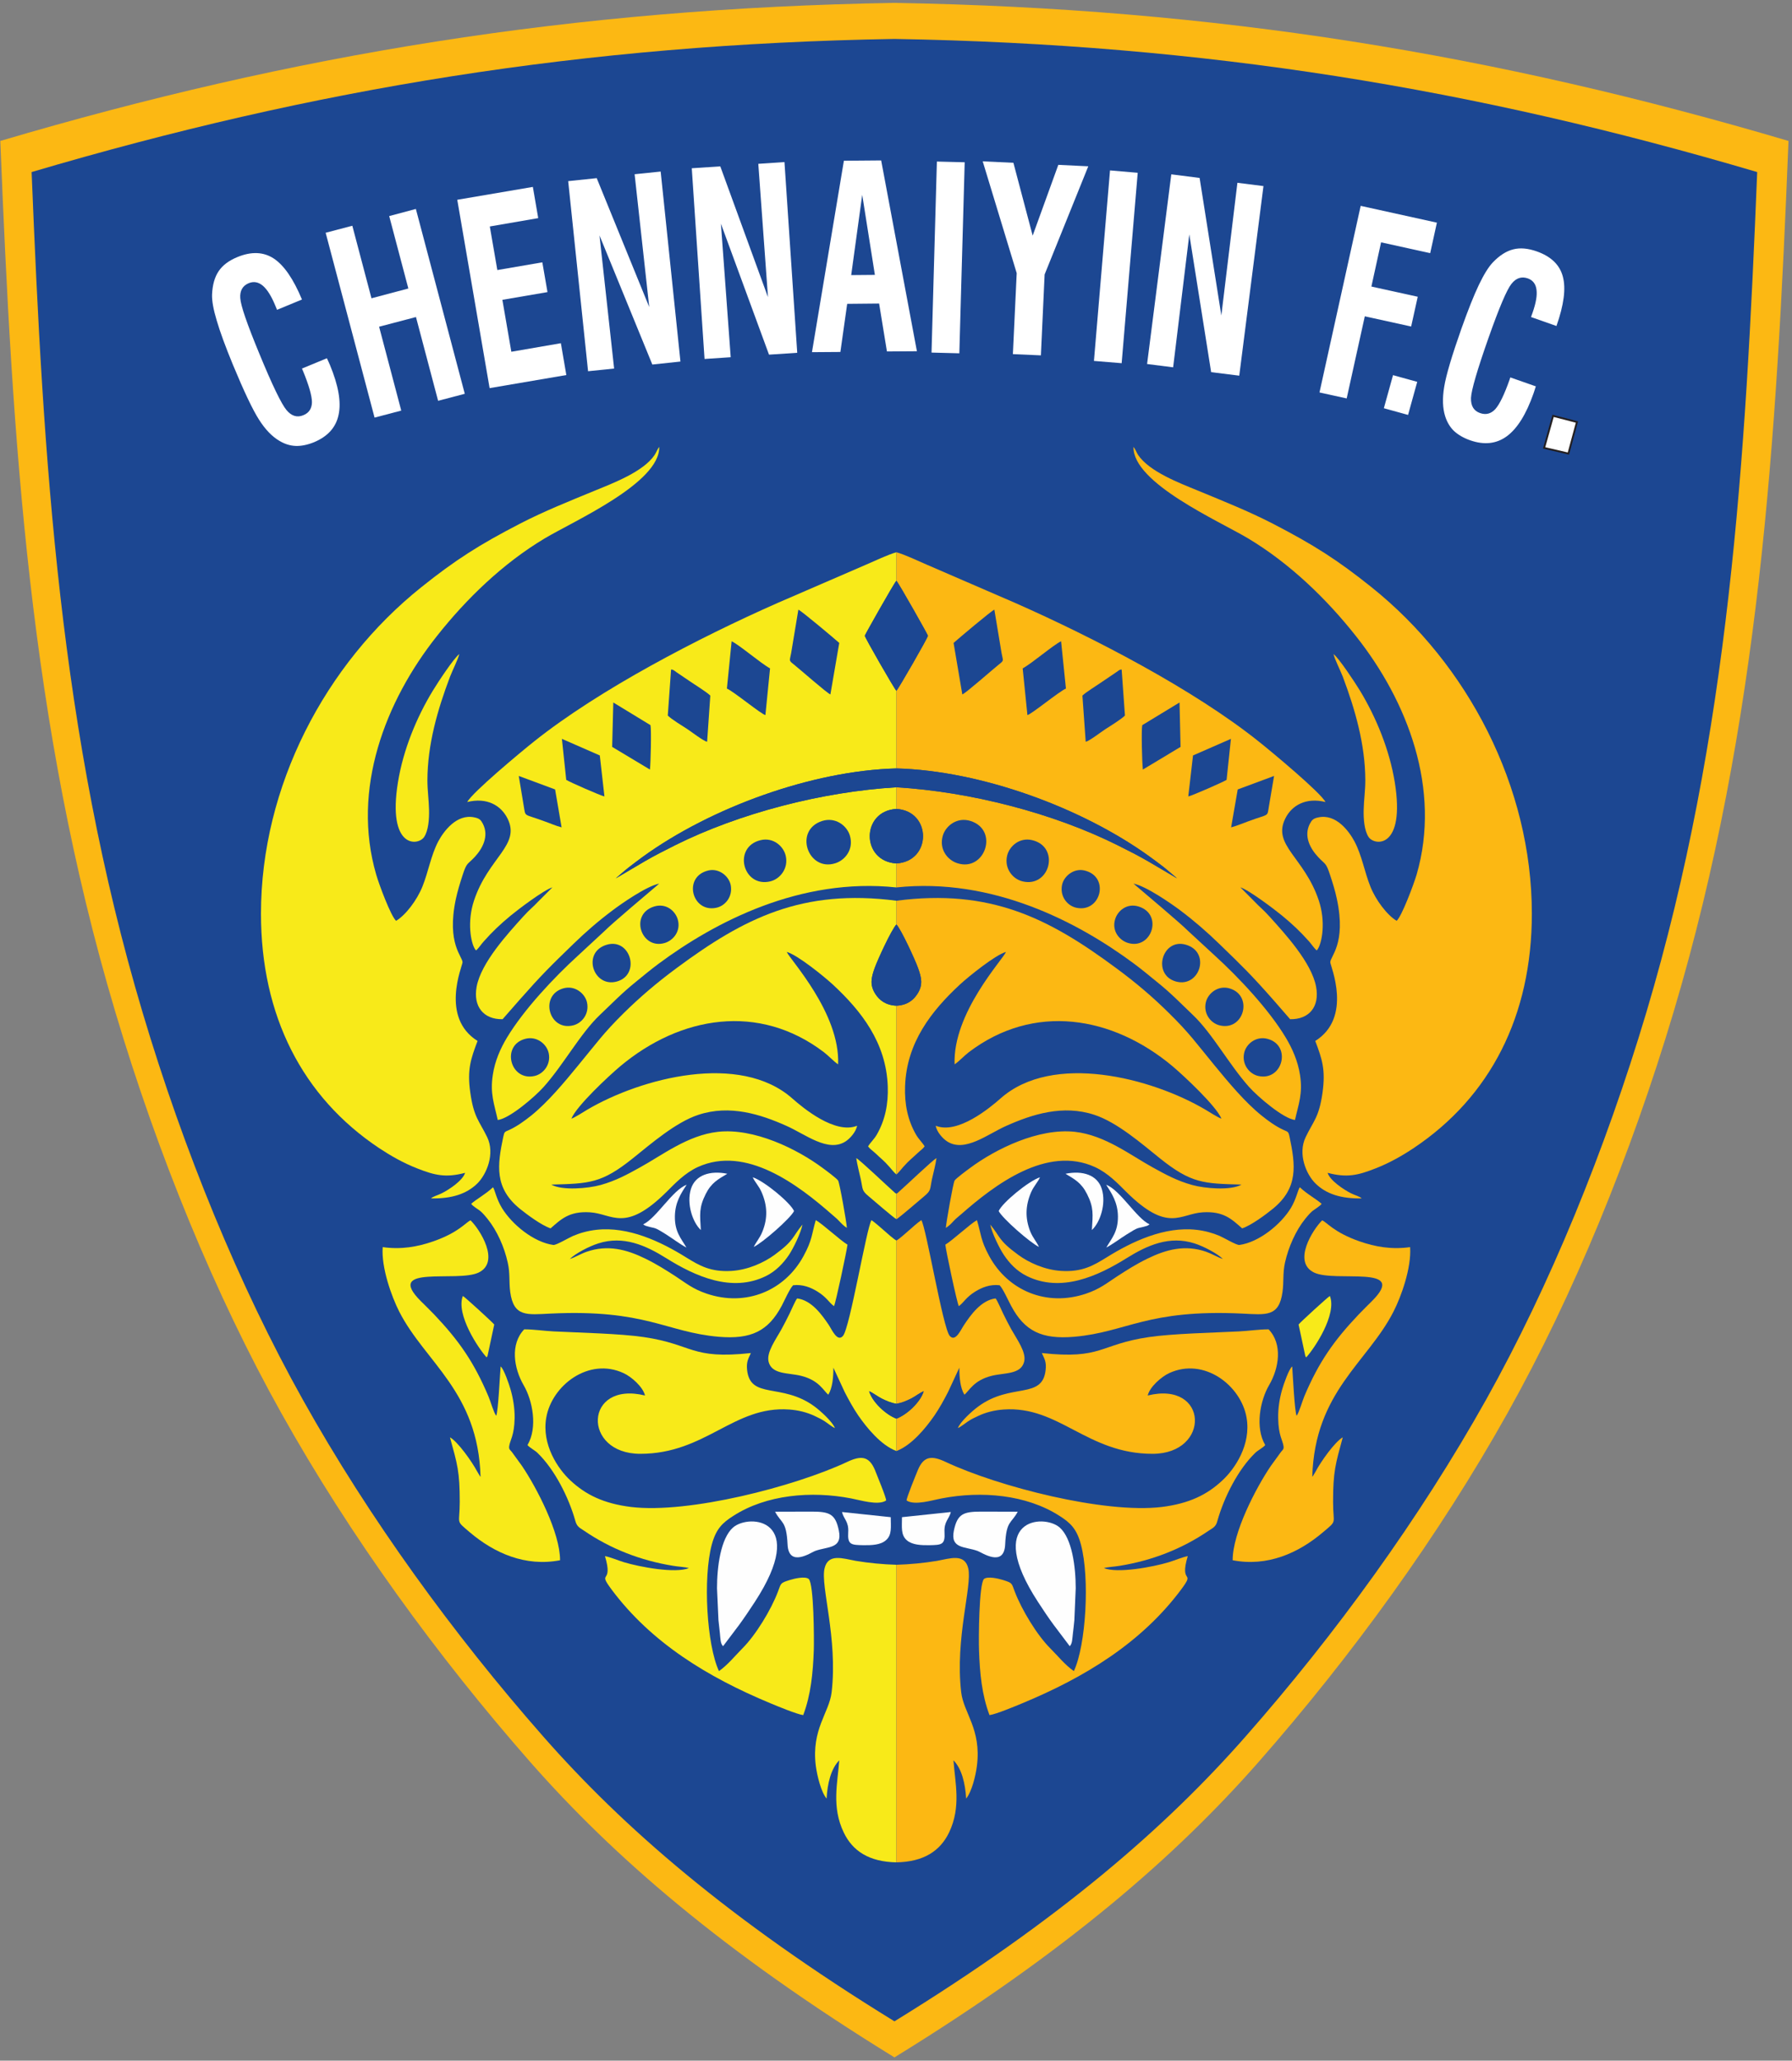 <svg xmlns="http://www.w3.org/2000/svg" viewBox="0 0 174 200" width="174" height="200">
	<rect x="0" y="0" width="174" height="200" fill="#808080" stroke="none"/>
	<style>
		tspan { white-space:pre }
		.shp0 { fill: #fcb813 } 
		.shp1 { fill: #1c4792 } 
		.shp2 { fill: #f8ea19 } 
		.shp3 { fill: #fefefe } 
		.shp4 { fill: #ffffff } 
		.shp5 { fill: none;stroke: #231f20;stroke-width: 0.178 } 
	</style>
	<g >
		<g >
			<path fill-rule="evenodd" class="shp0" d="M86.85 199.68C70.16 189.42 59.49 180.11 51.51 171.04C42.46 160.74 33.99 149.09 27.31 137.14C20.9 125.69 15.33 112.09 11.19 98.19C2.83 70.17 1.2 42.62 0.03 13.68C28.44 5.28 55.58 0.81 86.85 0.28C118.11 0.81 145.25 5.28 173.66 13.68C172.5 42.62 170.86 70.17 162.51 98.19C158.36 112.09 152.79 125.69 146.38 137.14C139.7 149.09 131.23 160.74 122.18 171.04C114.2 180.11 103.54 189.42 86.85 199.68Z" />
			<path fill-rule="evenodd" class="shp1" d="M86.85 196.18C70.74 186.28 60.45 177.3 52.75 168.54C44.02 158.61 35.84 147.36 29.4 135.84C23.22 124.79 17.84 111.67 13.84 98.25C5.78 71.21 4.2 44.64 3.07 16.7C30.49 8.6 56.68 4.29 86.85 3.78C117.02 4.29 143.2 8.6 170.62 16.7C169.49 44.64 167.92 71.21 159.86 98.25C155.85 111.67 150.48 124.79 144.3 135.84C137.85 147.36 129.68 158.61 120.94 168.54C113.24 177.3 102.95 186.28 86.85 196.18Z" />
			<path fill-rule="evenodd" class="shp2" d="M87.04 86.13L87.04 83.8C83.59 83.6 83.59 78.71 87.04 78.51L87.04 76.41C79.83 76.84 71.8 78.92 65.54 82.04C64.51 82.56 63.53 83.05 62.59 83.6L59.79 85.25C60.2 84.9 60.61 84.53 61.07 84.17C61.56 83.79 61.95 83.5 62.44 83.14C69 78.4 78.81 74.8 87.04 74.58L87.04 67.05C86.84 66.86 83.97 61.87 83.97 61.7C83.98 61.61 86.8 56.61 87.04 56.36L87.04 53.6C86.23 53.82 84.92 54.45 84.1 54.8L75.48 58.53C67.87 61.89 58.21 66.9 51.86 71.96C50.54 73.01 45.83 76.93 45.37 77.84C47.27 77.37 48.64 78.16 49.28 79.44C50.57 82.03 47.43 83.2 46.03 87.39C45.33 89.48 45.72 91.52 46.13 92.13C46.2 92.23 46.18 92.19 46.24 92.24C46.51 91.98 46.74 91.62 46.98 91.36C47.82 90.41 48.59 89.69 49.59 88.86C50.27 88.3 52.75 86.41 53.64 86.12L52.23 87.53C51.77 88.03 51.44 88.25 50.79 88.97C49.31 90.61 46.71 93.43 46.28 95.77C45.93 97.69 46.95 98.95 48.8 98.92L50.43 97.06C52.58 94.62 53.4 93.82 55.69 91.6C56.9 90.43 58.07 89.41 59.5 88.34C60.32 87.72 62.78 86 64.01 85.76C62.93 86.68 59.5 89.56 58.71 90.35L56.13 92.74C53.81 94.85 50.87 97.97 49.21 100.73C48.6 101.75 48.05 102.97 47.85 104.33C47.57 106.16 47.99 107.14 48.33 108.7C49.45 108.58 51.93 106.46 52.8 105.48C54.73 103.32 56.36 100.29 58.25 98.5C59.47 97.35 60.33 96.43 61.77 95.27C62.51 94.67 63.15 94.13 63.93 93.55C69.41 89.48 77.71 85.14 87.04 86.13Z" />
			<path fill-rule="evenodd" class="shp2" d="M25.34 88.68C25.34 98.59 29.36 106.46 36.81 111.43C37.93 112.17 39.17 112.88 40.51 113.4C42.23 114.08 43.3 114.32 45.16 113.83C44.94 114.57 43.61 115.46 42.88 115.82C42.48 116.02 42.07 116.11 41.85 116.31C43.82 116.35 45.29 115.9 46.35 114.86C47.24 113.98 48.09 111.99 47.3 110.36C46.54 108.79 46 108.46 45.66 106.01C45.35 103.8 45.71 102.78 46.37 101.03C42.72 98.75 44.89 93.77 44.91 93.41C44.94 92.84 43.34 91.64 44.26 87.26C44.43 86.48 44.67 85.69 44.91 84.96C45.33 83.66 45.38 83.94 46.09 83.18C46.85 82.36 47.5 81.16 46.89 79.96C46.69 79.58 46.56 79.43 46.05 79.33C44.35 78.97 43.09 80.66 42.55 81.67C41.84 83.03 41.6 84.59 41.02 86.04C40.49 87.36 39.39 88.82 38.46 89.37C37.96 88.94 36.8 85.83 36.53 84.89C34.11 76.59 37.41 68.06 42.41 61.75C45.29 58.1 48.85 54.67 52.88 52.26C55.72 50.56 64.1 46.88 64.01 43.37C63.84 43.58 63.73 43.9 63.56 44.16C62.47 45.78 59.56 46.88 57.78 47.61C55.28 48.64 52.82 49.62 50.5 50.82C46.53 52.87 44.21 54.35 40.91 56.99C31.56 64.46 25.34 76.34 25.34 88.68Z" />
			<path fill-rule="evenodd" class="shp2" d="M87.04 113.99L87.04 97.61C85.99 97.56 85.38 97.07 84.99 96.46C84.44 95.59 84.59 94.9 84.93 93.95C85.22 93.14 86.55 90.25 87.04 89.72L87.04 87.42C77.9 86.24 72.26 89.1 65.72 93.94C63.81 95.35 62.12 96.79 60.56 98.33C58.6 100.26 57.92 101.25 56.15 103.39C54.77 105.08 53.18 106.98 51.57 108.28C50.94 108.78 50.2 109.32 49.46 109.66C49.01 109.86 48.98 109.81 48.87 110.32C48.29 113.08 47.97 115.31 50.53 117.36C51.18 117.88 52.57 118.92 53.46 119.22C54.48 118.33 55.27 117.54 57.27 117.66C59.49 117.79 60.65 119.71 64.73 115.67C65.51 114.89 66.49 113.85 67.75 113.27C72.44 111.13 77.49 114.99 80.79 117.88C81.06 118.13 81.2 118.21 81.48 118.51C81.71 118.75 81.94 119 82.23 119.17C82.21 118.67 81.52 114.79 81.38 114.58C81.25 114.37 80.17 113.57 79.88 113.36C77.39 111.51 73.22 109.46 69.7 109.85C66.77 110.18 64.27 112.14 62.13 113.31C60.92 113.98 59.82 114.59 58.32 115.01C57.09 115.35 54.57 115.57 53.53 114.97C57.2 114.87 58.4 114.87 61.46 112.41C63.2 111.02 65.61 108.92 67.81 108.2C70.86 107.19 73.86 108.15 76.36 109.27C78.2 110.08 80.41 111.9 82.12 110.77C82.52 110.51 83.12 109.86 83.22 109.26C81.08 110.12 77.96 107.52 76.93 106.61C71.85 102.12 62.29 104.61 57.04 107.69C56.72 107.88 55.78 108.49 55.48 108.57C55.99 107.33 59.09 104.44 60.22 103.49C66.07 98.59 73.7 97.32 80.01 102.13C80.5 102.51 80.91 102.98 81.38 103.3C81.58 98.32 76.71 93.14 76.39 92.39C77.43 92.67 80.05 94.8 80.86 95.55C83.62 98.11 86.05 101.18 86.2 105.44C86.26 107.14 85.95 108.71 85.13 110.13C84.86 110.59 84.54 110.85 84.29 111.26C84.46 111.51 84.71 111.66 84.98 111.91C85.56 112.47 85.77 112.58 86.36 113.25C86.57 113.49 86.8 113.79 87.04 113.99Z" />
			<path fill-rule="evenodd" class="shp2" d="M51.22 140.25C51.38 140.47 51.97 140.79 52.18 141C53.86 142.62 55.23 145.34 55.87 147.63C56.03 148.2 56.3 148.28 56.72 148.57C59.3 150.33 62.21 151.46 65.36 151.97C65.8 152.05 66.5 152.08 66.89 152.19C65.59 152.73 62.13 152.09 60.58 151.62C60.02 151.45 59.25 151.12 58.74 151.03C59.6 153.89 57.93 152.32 59.39 154.28C63.26 159.46 68.75 162.79 74.78 165.3C75.45 165.58 77.38 166.38 77.99 166.46C78.73 164.51 78.94 162.38 79.02 160.12C79.05 159.08 79.03 153.77 78.53 153.25C78.18 152.96 77.12 153.21 76.68 153.35C75.76 153.64 75.85 153.64 75.54 154.47C74.87 156.25 73.37 158.71 72.07 160C71.37 160.71 70.66 161.59 69.81 162.19C68.62 159.64 68.25 153.15 69.11 149.92C69.53 148.38 70.14 147.8 71.21 147.12C74.41 145.06 78.78 144.68 82.65 145.43C83.51 145.59 85.28 146.15 86.04 145.63C86.09 145.43 85.11 143.07 84.95 142.66C84.37 141.29 83.58 141.26 82.23 141.9C77.14 144.28 66.87 146.93 61.28 146.26C58.6 145.93 56.86 145.06 55.39 143.69C54.19 142.58 52.58 140.22 53.04 137.59C53.58 134.46 57.17 131.7 60.55 133.27C61.31 133.62 62.43 134.6 62.63 135.44C56.71 133.99 56.49 141.1 62.17 141.1C68.52 141.1 71.25 136.42 76.62 136.8C77.52 136.86 78.36 137.08 79.09 137.42C79.45 137.59 79.76 137.74 80.1 137.96C80.39 138.15 80.79 138.49 81.07 138.6C80.82 137.97 79.64 136.91 79.08 136.5C75.9 134.17 72.85 135.86 72.54 132.95C72.46 132.16 72.66 131.88 72.91 131.32C67.04 131.96 67.34 130.48 62.51 129.77C60.2 129.43 56.36 129.35 53.77 129.22C52.88 129.18 51.76 129.01 50.9 129.02C49.52 130.46 49.89 132.79 50.84 134.43C51.72 135.93 52.22 138.55 51.22 140.25Z" />
			<path fill-rule="evenodd" class="shp2" d="M45.75 116.84L45.87 116.97C45.88 116.98 45.9 117 45.91 117.01C46.56 117.53 46.56 117.34 47.34 118.3C48.26 119.44 48.97 121.03 49.3 122.54C49.54 123.58 49.41 124.38 49.54 125.38C49.87 127.84 51.16 127.6 53.46 127.49C62.71 127.05 64.65 129.29 69.77 129.74C72.94 130.01 74.59 129.19 75.9 126.74C76.2 126.17 76.67 125.09 77.01 124.74C77.94 124.63 78.74 124.96 79.37 125.35C80.29 125.92 80.47 126.4 80.98 126.77C81.14 126.48 82.22 121.4 82.29 120.8C81.61 120.4 79.85 118.77 79.21 118.42C78.8 119.83 78.87 120.35 78.03 121.89C76.21 125.26 72.45 126.86 68.6 125.55C67.25 125.09 66.6 124.53 65.61 123.88C64.68 123.28 63.79 122.71 62.67 122.16C60.83 121.26 59.01 120.78 56.96 121.49C56.39 121.69 55.82 122.04 55.33 122.19C55.87 121.66 57.18 120.97 58.09 120.68C60.53 119.9 62.68 120.86 64.67 122.1C67.48 123.86 71.06 125.49 74.39 123.84C75.33 123.37 76.05 122.62 76.61 121.79C77.04 121.13 77.74 119.72 77.92 118.85C76.9 120.08 77.17 120.35 75.21 121.79C74.18 122.54 72.64 123.25 71.03 123.35C69 123.47 67.92 122.84 66.61 122.03C64.16 120.5 61 119.01 57.91 119.36C57.1 119.45 56.33 119.66 55.65 119.95C55.21 120.14 54.01 120.86 53.73 120.83C51.82 120.57 49.7 118.83 48.73 117.23C48.19 116.34 48.05 115.48 47.87 115.23C47.18 115.89 46.24 116.39 45.75 116.84Z" />
			<path fill-rule="evenodd" class="shp2" d="M87.04 180.75L87.04 151.87C85.72 151.83 84.36 151.7 83.1 151.49C81.86 151.27 80.41 150.72 80.06 152.23C79.66 153.93 81.36 159.01 80.75 164.24C80.51 166.25 78.78 167.81 79.21 171.36C79.34 172.36 79.73 173.93 80.26 174.56C80.34 173.1 80.69 171.65 81.49 170.85C81.34 173.01 80.72 175.36 81.93 177.86C82.79 179.65 84.38 180.7 87.04 180.75Z" />
			<path fill-rule="evenodd" class="shp2" d="M37.16 121.04C37.01 123.04 38.03 125.86 38.77 127.31C41.29 132.23 46.43 135.08 46.66 143.33C46.64 143.31 46.62 143.27 46.61 143.28L46.33 142.81C45.82 141.85 44.45 139.92 43.69 139.5C44.41 142.12 44.64 142.8 44.64 145.77C44.64 148.02 44.19 147.5 45.62 148.72C48 150.74 51.02 152.08 54.38 151.43C54.39 148.77 52.12 144.4 50.68 142.27L49.7 140.92C49.53 140.72 49.4 140.66 49.44 140.37C49.52 139.77 49.94 139.34 49.97 137.63C49.98 136.66 49.82 135.7 49.57 134.84C49.44 134.37 48.91 132.83 48.61 132.62C48.54 133.41 48.38 136.98 48.18 137.41C47.92 137.06 47.64 136.02 47.42 135.51C46.02 132.2 44.57 130.12 42.16 127.58C41.71 127.11 41.3 126.72 40.84 126.26C37.28 122.69 44.4 124.5 46.47 123.51C48.61 122.48 46.59 119.31 45.69 118.44C45.23 118.63 44.57 119.6 42.1 120.47C40.52 121.02 38.95 121.29 37.16 121.04Z" />
			<path fill-rule="evenodd" class="shp2" d="M87.04 140.83L87.04 137.69C86.03 137.31 84.71 136.1 84.39 135.03C84.71 135.14 85.2 135.53 85.6 135.73C86.06 135.96 86.48 136.15 87.04 136.24L87.04 120.4C86.77 120.26 86.09 119.65 85.84 119.43C85.49 119.13 84.96 118.65 84.62 118.42C84.14 119.16 82.52 128.9 81.85 129.66C81.3 130.29 80.77 129.04 80.47 128.59C79.84 127.66 78.82 126.19 77.4 126.02C77.22 126.23 76.82 127.18 76.66 127.5C76.39 128.04 76.18 128.47 75.89 128.99C75.33 130.01 74.4 131.25 74.63 132.17C74.95 133.42 76.54 133.22 77.78 133.53C79.56 133.97 79.97 135.01 80.43 135.36C80.84 134.68 80.92 133.66 80.92 132.74L82.02 135.11C82.44 135.92 82.84 136.65 83.33 137.37C84.16 138.57 85.54 140.27 87.04 140.83Z" />
			<path fill-rule="evenodd" class="shp3" d="M69.62 154.15L69.76 157.23C69.8 157.66 69.85 158.1 69.9 158.51C69.96 159.06 69.94 159.51 70.21 159.77L71.78 157.69C72.31 156.96 72.78 156.26 73.29 155.48C78.54 147.43 72.78 146.87 71.18 148.25C69.98 149.3 69.62 152.05 69.62 154.15Z" />
			<path fill-rule="evenodd" class="shp2" d="M44.6 63.48C44.06 63.88 42.53 66.21 42.03 67.03C40.44 69.64 39.15 72.78 38.64 75.92C37.6 82.36 40.58 82.12 41.18 81.24C41.6 80.61 41.68 79.5 41.66 78.6C41.64 77.63 41.5 76.73 41.5 75.73C41.51 72.24 42.49 68.86 43.7 65.67C43.96 65 44.44 64.07 44.6 63.48Z" />
			<path fill-rule="evenodd" class="shp1" d="M87.04 76.41L87.04 74.58C78.81 74.8 69 78.4 62.44 83.14C61.95 83.5 61.56 83.79 61.07 84.17C60.61 84.53 60.2 84.9 59.79 85.25L62.59 83.6C63.53 83.05 64.51 82.56 65.54 82.04C71.8 78.92 79.83 76.84 87.04 76.41Z" />
			<path fill-rule="evenodd" class="shp1" d="M80.63 67.4L81.49 62.4C81 61.96 77.82 59.29 77.52 59.17L76.82 63.38C76.68 64.16 76.56 64.08 77.08 64.49C77.66 64.95 80.27 67.25 80.63 67.4Z" />
			<path fill-rule="evenodd" class="shp3" d="M78.8 146.71L75.26 146.72C75.87 147.88 76.36 147.56 76.47 149.89C76.58 152.18 78.76 150.67 79.14 150.53C80.36 150.08 81.82 150.34 81.45 148.55C81.12 146.92 80.53 146.71 78.8 146.71Z" />
			<path fill-rule="evenodd" class="shp1" d="M64.84 69.45C65.22 69.82 66.25 70.45 66.75 70.77C67.14 71.03 68.34 71.95 68.66 71.99L68.97 67.51C68.62 67.17 67.55 66.51 67.07 66.18L65.68 65.24C65.47 65.09 65.38 64.98 65.16 64.98L64.84 69.45Z" />
			<path fill-rule="evenodd" class="shp1" d="M70.58 66.83C71.21 67.09 73.98 69.37 74.32 69.4L74.77 64.87C73.88 64.39 71.75 62.56 71.04 62.24L70.58 66.83Z" />
			<path fill-rule="evenodd" class="shp1" d="M87.04 67.05L87.04 56.36C86.8 56.61 83.98 61.61 83.97 61.7C83.97 61.87 86.84 66.86 87.04 67.05Z" />
			<path fill-rule="evenodd" class="shp1" d="M59.44 72.49L63.11 74.69C63.18 74.05 63.26 70.84 63.16 70.38L59.55 68.18L59.44 72.49Z" />
			<path fill-rule="evenodd" class="shp1" d="M79.83 79.68C77.04 80.57 78.44 84.64 81.12 83.78C82.06 83.48 82.92 82.43 82.52 81.09C82.23 80.13 81.12 79.27 79.83 79.68Z" />
			<path fill-rule="evenodd" class="shp1" d="M54.98 75.69C55.32 75.91 58.29 77.21 58.69 77.3L58.24 73.32L54.56 71.71L54.98 75.69Z" />
			<path fill-rule="evenodd" class="shp1" d="M73.86 81.54C71.11 82.19 72.12 86.19 74.8 85.54C75.74 85.31 76.58 84.29 76.29 83.05C76.07 82.11 75.07 81.25 73.86 81.54Z" />
			<path fill-rule="evenodd" class="shp1" d="M54.53 80.3L53.9 76.62L50.37 75.31L50.86 78.26C51.05 79.33 50.81 78.95 52.83 79.7C53.35 79.88 54.01 80.17 54.53 80.3Z" />
			<path fill-rule="evenodd" class="shp1" d="M87.04 97.61L87.04 89.72C86.55 90.25 85.22 93.14 84.93 93.95C84.59 94.9 84.44 95.59 84.99 96.46C85.38 97.07 85.99 97.56 87.04 97.61Z" />
			<path fill-rule="evenodd" class="shp3" d="M86.49 147.25L81.76 146.75C81.91 147.44 82.43 147.65 82.36 148.72C82.29 149.92 82.62 149.95 83.85 149.97C84.62 149.98 85.5 149.95 86.02 149.49C86.63 148.97 86.49 148.2 86.49 147.25Z" />
			<path fill-rule="evenodd" class="shp1" d="M51.02 100.82C48.63 101.43 49.52 104.96 51.9 104.43C52.75 104.24 53.51 103.33 53.28 102.22C53.09 101.33 52.13 100.54 51.02 100.82Z" />
			<path fill-rule="evenodd" class="shp1" d="M58.92 91.69C56.46 92.41 57.6 95.9 59.9 95.26C62.24 94.6 61.23 91.01 58.92 91.69Z" />
			<path fill-rule="evenodd" class="shp1" d="M54.68 95.93C52.35 96.62 53.3 100.13 55.68 99.51C56.52 99.29 57.25 98.38 56.99 97.26C56.78 96.4 55.8 95.6 54.68 95.93Z" />
			<path fill-rule="evenodd" class="shp1" d="M63.52 87.98C61.08 88.73 62.26 92.21 64.55 91.52C65.38 91.27 66.13 90.37 65.81 89.24C65.57 88.41 64.68 87.63 63.52 87.98Z" />
			<path fill-rule="evenodd" class="shp1" d="M68.8 84.48C66.28 85.05 67.16 88.58 69.52 88.11C70.41 87.94 71.17 87.03 70.95 85.9C70.78 85.04 69.83 84.25 68.8 84.48Z" />
			<path fill-rule="evenodd" class="shp1" d="M87.04 83.8L87.04 78.51C83.59 78.71 83.59 83.6 87.04 83.8Z" />
			<path fill-rule="evenodd" class="shp3" d="M73.19 121.02C74.05 120.61 76.73 118.27 77.1 117.54C76.76 116.74 74.23 114.64 73.09 114.26C73.3 114.74 73.69 115.1 73.95 115.71C74.51 116.99 74.56 118.22 74.03 119.53C73.78 120.16 73.42 120.53 73.19 121.02Z" />
			<path fill-rule="evenodd" class="shp2" d="M87.04 118.33L87.04 115.86C86.85 115.75 86.99 115.84 86.8 115.68C86.12 115.08 83.51 112.59 83.14 112.4C83.24 113.06 83.42 113.74 83.57 114.41C83.8 115.45 83.65 115.53 84.35 116.11C84.83 116.51 86.69 118.13 87.04 118.33Z" />
			<path fill-rule="evenodd" class="shp2" d="M47.25 131.74C47.28 131.7 47.29 131.7 47.34 131.59L47.99 128.55C47.81 128.32 45.11 125.85 44.94 125.78C44.25 127.58 46.46 130.89 47.25 131.74Z" />
			<path fill-rule="evenodd" class="shp3" d="M62.45 118.83L62.57 118.91C62.7 118.97 62.59 118.94 62.76 118.99C63.74 119.29 63.38 118.99 64.7 119.82C65.31 120.21 66.05 120.77 66.65 121.08C66.12 120.17 65.52 119.57 65.53 118.08C65.54 116.71 66.12 115.83 66.67 114.99C65.3 115.49 63.72 118.25 62.45 118.83Z" />
			<path fill-rule="evenodd" class="shp3" d="M68.05 119.38C67.96 117.84 67.86 117.22 68.52 115.89C69.08 114.78 69.72 114.46 70.62 113.92C68.95 113.58 67.51 114.04 67.09 115.39C66.64 116.83 67.26 118.65 68.05 119.38Z" />
			<path fill-rule="evenodd" class="shp1" d="M87.04 137.69L87.04 136.24C86.48 136.15 86.06 135.96 85.6 135.73C85.2 135.53 84.71 135.14 84.39 135.03C84.71 136.1 86.03 137.31 87.04 137.69Z" />
			<path fill-rule="evenodd" class="shp0" d="M87.04 86.13L87.04 83.8C90.49 83.6 90.48 78.71 87.04 78.51L87.04 76.41C94.24 76.84 102.28 78.92 108.53 82.04C109.57 82.56 110.54 83.05 111.49 83.6L114.29 85.25C113.87 84.9 113.46 84.53 113.01 84.17C112.51 83.79 112.13 83.5 111.63 83.14C105.07 78.4 95.26 74.8 87.04 74.58L87.04 67.05C87.23 66.86 90.11 61.87 90.1 61.7C90.1 61.61 87.27 56.61 87.04 56.36L87.04 53.6C87.85 53.82 89.16 54.45 89.98 54.8L98.6 58.53C106.2 61.89 115.87 66.9 122.21 71.96C123.53 73.01 128.24 76.93 128.7 77.84C126.81 77.37 125.43 78.16 124.8 79.44C123.51 82.03 126.65 83.2 128.05 87.39C128.75 89.48 128.36 91.52 127.94 92.13C127.87 92.23 127.9 92.19 127.84 92.24C127.56 91.98 127.33 91.62 127.1 91.36C126.25 90.41 125.49 89.69 124.48 88.86C123.8 88.3 121.32 86.41 120.44 86.12L121.84 87.53C122.31 88.03 122.63 88.25 123.28 88.97C124.76 90.61 127.36 93.43 127.79 95.77C128.15 97.69 127.13 98.95 125.27 98.92L123.65 97.06C121.5 94.62 120.67 93.82 118.38 91.6C117.17 90.43 116 89.41 114.58 88.34C113.75 87.72 111.29 86 110.06 85.76C111.14 86.68 114.57 89.56 115.36 90.35L117.95 92.74C120.27 94.85 123.21 97.97 124.86 100.73C125.47 101.75 126.02 102.97 126.23 104.33C126.51 106.16 126.09 107.14 125.74 108.7C124.63 108.58 122.14 106.46 121.27 105.48C119.34 103.32 117.71 100.29 115.82 98.5C114.61 97.35 113.75 96.43 112.3 95.27C111.56 94.67 110.92 94.13 110.14 93.55C104.67 89.48 96.36 85.14 87.04 86.13Z" />
			<path fill-rule="evenodd" class="shp0" d="M148.74 88.68C148.74 98.59 144.71 106.46 137.26 111.43C136.15 112.17 134.9 112.88 133.56 113.4C131.84 114.08 130.77 114.32 128.91 113.83C129.13 114.57 130.47 115.46 131.19 115.82C131.59 116.02 132.01 116.11 132.22 116.31C130.26 116.35 128.78 115.9 127.73 114.86C126.83 113.98 125.99 111.99 126.78 110.36C127.53 108.79 128.08 108.46 128.42 106.01C128.72 103.8 128.37 102.78 127.71 101.03C131.35 98.75 129.19 93.77 129.17 93.41C129.13 92.84 130.74 91.64 129.81 87.26C129.65 86.48 129.4 85.69 129.16 84.96C128.74 83.66 128.69 83.94 127.99 83.18C127.22 82.36 126.57 81.16 127.18 79.96C127.38 79.58 127.52 79.43 128.02 79.33C129.73 78.97 130.98 80.66 131.52 81.67C132.24 83.03 132.48 84.59 133.06 86.04C133.58 87.36 134.69 88.82 135.61 89.37C136.11 88.94 137.27 85.83 137.55 84.89C139.96 76.59 136.67 68.06 131.67 61.75C128.79 58.1 125.22 54.67 121.2 52.26C118.36 50.56 109.97 46.88 110.06 43.37C110.24 43.58 110.34 43.9 110.51 44.16C111.61 45.78 114.52 46.88 116.3 47.61C118.79 48.64 121.25 49.62 123.58 50.82C127.55 52.87 129.87 54.35 133.17 56.99C142.51 64.46 148.74 76.34 148.74 88.68Z" />
			<path fill-rule="evenodd" class="shp0" d="M87.04 113.99L87.04 97.61C88.09 97.56 88.69 97.07 89.08 96.46C89.64 95.59 89.48 94.9 89.14 93.95C88.85 93.14 87.52 90.25 87.04 89.72L87.04 87.42C96.17 86.24 101.81 89.1 108.35 93.94C110.27 95.35 111.96 96.79 113.51 98.33C115.48 100.26 116.16 101.25 117.92 103.39C119.31 105.08 120.89 106.98 122.51 108.28C123.13 108.78 123.87 109.32 124.62 109.66C125.06 109.86 125.1 109.81 125.21 110.32C125.79 113.08 126.1 115.31 123.54 117.36C122.9 117.88 121.51 118.92 120.61 119.22C119.6 118.33 118.81 117.54 116.8 117.66C114.58 117.79 113.43 119.71 109.35 115.67C108.57 114.89 107.59 113.85 106.32 113.27C101.64 111.13 96.58 114.99 93.29 117.88C93.01 118.13 92.87 118.21 92.59 118.51C92.37 118.75 92.13 119 91.84 119.17C91.87 118.67 92.55 114.79 92.69 114.58C92.82 114.37 93.9 113.57 94.19 113.36C96.68 111.51 100.85 109.46 104.38 109.85C107.31 110.18 109.8 112.14 111.94 113.31C113.16 113.98 114.25 114.59 115.76 115.01C116.98 115.35 119.5 115.57 120.55 114.97C116.87 114.87 115.68 114.87 112.61 112.41C110.88 111.02 108.47 108.92 106.26 108.2C103.21 107.19 100.22 108.15 97.71 109.27C95.88 110.08 93.67 111.9 91.95 110.77C91.55 110.51 90.95 109.86 90.86 109.26C92.99 110.12 96.12 107.52 97.15 106.61C102.22 102.12 111.79 104.61 117.03 107.69C117.35 107.88 118.3 108.49 118.6 108.57C118.08 107.33 114.98 104.44 113.86 103.49C108.01 98.59 100.38 97.32 94.06 102.13C93.57 102.51 93.16 102.98 92.69 103.3C92.5 98.32 97.37 93.14 97.68 92.39C96.65 92.67 94.02 94.8 93.21 95.55C90.45 98.11 88.02 101.18 87.88 105.44C87.82 107.14 88.13 108.71 88.95 110.13C89.22 110.59 89.53 110.85 89.78 111.26C89.61 111.51 89.36 111.66 89.1 111.91C88.51 112.47 88.31 112.58 87.71 113.25C87.5 113.49 87.27 113.79 87.04 113.99Z" />
			<path fill-rule="evenodd" class="shp0" d="M122.85 140.25C122.69 140.47 122.1 140.79 121.89 141C120.21 142.62 118.84 145.34 118.2 147.63C118.05 148.2 117.78 148.28 117.35 148.57C114.77 150.33 111.87 151.46 108.72 151.97C108.28 152.05 107.57 152.08 107.19 152.19C108.48 152.73 111.94 152.09 113.49 151.62C114.05 151.45 114.83 151.12 115.33 151.03C114.47 153.89 116.14 152.32 114.68 154.28C110.81 159.46 105.33 162.79 99.29 165.3C98.62 165.58 96.7 166.38 96.08 166.46C95.34 164.51 95.13 162.38 95.06 160.12C95.02 159.08 95.05 153.77 95.54 153.25C95.9 152.96 96.95 153.21 97.4 153.35C98.31 153.64 98.22 153.64 98.53 154.47C99.21 156.25 100.7 158.71 102 160C102.71 160.71 103.41 161.59 104.27 162.19C105.46 159.64 105.82 153.15 104.96 149.92C104.55 148.38 103.94 147.8 102.87 147.12C99.66 145.06 95.3 144.68 91.43 145.43C90.56 145.59 88.8 146.15 88.03 145.63C87.99 145.43 88.96 143.07 89.13 142.66C89.7 141.29 90.5 141.26 91.85 141.9C96.93 144.28 107.2 146.93 112.8 146.26C115.47 145.93 117.22 145.06 118.68 143.69C119.89 142.58 121.5 140.22 121.04 137.59C120.5 134.46 116.91 131.7 113.52 133.27C112.77 133.62 111.64 134.6 111.44 135.44C117.36 133.99 117.58 141.1 111.91 141.1C105.55 141.1 102.82 136.42 97.45 136.8C96.56 136.86 95.71 137.08 94.99 137.42C94.62 137.59 94.31 137.74 93.98 137.96C93.69 138.15 93.28 138.49 93.01 138.6C93.25 137.97 94.43 136.91 95 136.5C98.17 134.17 101.23 135.86 101.53 132.95C101.62 132.16 101.41 131.88 101.16 131.32C107.03 131.96 106.73 130.48 111.56 129.77C113.88 129.43 117.72 129.35 120.3 129.22C121.19 129.18 122.32 129.01 123.18 129.02C124.56 130.46 124.19 132.79 123.23 134.43C122.35 135.93 121.85 138.55 122.85 140.25Z" />
			<path fill-rule="evenodd" class="shp0" d="M128.33 116.84L128.21 116.97C128.2 116.98 128.18 117 128.16 117.01C127.52 117.53 127.51 117.34 126.73 118.3C125.81 119.44 125.11 121.03 124.77 122.54C124.54 123.58 124.67 124.38 124.53 125.38C124.2 127.84 122.92 127.6 120.61 127.49C111.37 127.05 109.43 129.29 104.31 129.74C101.14 130.01 99.49 129.19 98.18 126.74C97.87 126.17 97.4 125.09 97.06 124.74C96.13 124.63 95.33 124.96 94.7 125.35C93.78 125.92 93.6 126.4 93.1 126.77C92.93 126.48 91.85 121.4 91.79 120.8C92.47 120.4 94.22 118.77 94.86 118.42C95.28 119.83 95.21 120.35 96.04 121.89C97.86 125.26 101.62 126.86 105.47 125.55C106.82 125.09 107.47 124.53 108.47 123.88C109.4 123.28 110.28 122.71 111.41 122.16C113.25 121.26 115.07 120.78 117.12 121.49C117.68 121.69 118.26 122.04 118.74 122.19C118.2 121.66 116.89 120.97 115.99 120.68C113.55 119.9 111.4 120.86 109.41 122.1C106.59 123.86 103.02 125.49 99.69 123.84C98.74 123.37 98.02 122.62 97.47 121.79C97.03 121.13 96.34 119.72 96.15 118.85C97.17 120.08 96.9 120.35 98.87 121.79C99.89 122.54 101.43 123.25 103.05 123.35C105.07 123.47 106.15 122.84 107.46 122.03C109.91 120.5 113.07 119.01 116.17 119.36C116.97 119.45 117.74 119.66 118.42 119.95C118.86 120.14 120.06 120.86 120.34 120.83C122.25 120.57 124.38 118.83 125.35 117.23C125.88 116.34 126.02 115.48 126.21 115.23C126.9 115.89 127.84 116.39 128.33 116.84Z" />
			<path fill-rule="evenodd" class="shp0" d="M87.04 180.75L87.04 151.87C88.35 151.83 89.71 151.7 90.98 151.49C92.22 151.27 93.67 150.72 94.02 152.23C94.41 153.93 92.72 159.01 93.33 164.24C93.56 166.25 95.3 167.81 94.86 171.36C94.74 172.36 94.34 173.93 93.81 174.56C93.73 173.1 93.38 171.65 92.58 170.85C92.73 173.01 93.35 175.36 92.15 177.86C91.28 179.65 89.69 180.7 87.04 180.75Z" />
			<path fill-rule="evenodd" class="shp0" d="M136.92 121.04C137.06 123.04 136.05 125.86 135.3 127.31C132.79 132.23 127.65 135.08 127.42 143.33C127.43 143.31 127.46 143.27 127.47 143.28L127.75 142.81C128.25 141.85 129.63 139.92 130.38 139.5C129.67 142.12 129.44 142.8 129.44 145.77C129.44 148.02 129.89 147.5 128.45 148.72C126.07 150.74 123.06 152.08 119.69 151.43C119.68 148.77 121.95 144.4 123.4 142.27L124.38 140.92C124.54 140.72 124.67 140.66 124.63 140.37C124.55 139.77 124.13 139.34 124.11 137.63C124.09 136.66 124.25 135.7 124.5 134.84C124.63 134.37 125.17 132.83 125.47 132.62C125.53 133.41 125.7 136.98 125.9 137.41C126.15 137.06 126.44 136.02 126.65 135.51C128.05 132.2 129.51 130.12 131.92 127.58C132.37 127.11 132.77 126.72 133.23 126.26C136.8 122.69 129.67 124.5 127.6 123.51C125.46 122.48 127.49 119.31 128.38 118.44C128.84 118.63 129.51 119.6 131.98 120.47C133.55 121.02 135.13 121.29 136.92 121.04Z" />
			<path fill-rule="evenodd" class="shp0" d="M87.04 140.83L87.04 137.69C88.05 137.31 89.37 136.1 89.69 135.03C89.37 135.14 88.87 135.53 88.48 135.73C88.01 135.96 87.6 136.15 87.04 136.24L87.04 120.4C87.31 120.26 87.99 119.65 88.24 119.43C88.58 119.13 89.11 118.65 89.46 118.42C89.94 119.16 91.55 128.9 92.22 129.66C92.78 130.29 93.3 129.04 93.61 128.59C94.23 127.66 95.25 126.19 96.67 126.02C96.85 126.23 97.25 127.18 97.41 127.5C97.68 128.04 97.89 128.47 98.18 128.99C98.75 130.01 99.68 131.25 99.44 132.17C99.12 133.42 97.53 133.22 96.29 133.53C94.52 133.97 94.1 135.01 93.64 135.36C93.23 134.68 93.15 133.66 93.15 132.74L92.05 135.11C91.63 135.92 91.23 136.65 90.74 137.37C89.91 138.57 88.53 140.27 87.04 140.83Z" />
			<path fill-rule="evenodd" class="shp3" d="M104.45 154.15L104.32 157.23C104.28 157.66 104.23 158.1 104.18 158.51C104.11 159.06 104.13 159.51 103.87 159.77L102.3 157.69C101.76 156.96 101.3 156.26 100.79 155.48C95.54 147.43 101.3 146.87 102.89 148.25C104.09 149.3 104.45 152.05 104.45 154.15Z" />
			<path fill-rule="evenodd" class="shp0" d="M129.48 63.48C130.01 63.88 131.55 66.21 132.05 67.03C133.63 69.64 134.92 72.78 135.43 75.92C136.47 82.36 133.49 82.12 132.89 81.24C132.47 80.61 132.39 79.5 132.41 78.6C132.43 77.63 132.57 76.73 132.57 75.73C132.56 72.24 131.58 68.86 130.38 65.67C130.12 65 129.63 64.07 129.48 63.48Z" />
			<path fill-rule="evenodd" class="shp1" d="M87.04 76.41L87.04 74.58C95.26 74.8 105.07 78.4 111.63 83.14C112.13 83.5 112.51 83.79 113.01 84.17C113.46 84.53 113.87 84.9 114.29 85.25L111.49 83.6C110.54 83.05 109.57 82.56 108.53 82.04C102.28 78.92 94.24 76.84 87.04 76.41Z" />
			<path fill-rule="evenodd" class="shp1" d="M93.44 67.4L92.59 62.4C93.08 61.96 96.25 59.29 96.55 59.17L97.25 63.38C97.39 64.16 97.52 64.08 96.99 64.49C96.41 64.95 93.81 67.25 93.44 67.4Z" />
			<path fill-rule="evenodd" class="shp3" d="M95.28 146.71L98.82 146.72C98.2 147.88 97.71 147.56 97.6 149.89C97.5 152.18 95.32 150.67 94.93 150.53C93.71 150.08 92.25 150.34 92.62 148.55C92.96 146.92 93.55 146.71 95.28 146.71Z" />
			<path fill-rule="evenodd" class="shp1" d="M109.23 69.45C108.85 69.82 107.83 70.45 107.33 70.77C106.93 71.03 105.73 71.95 105.42 71.99L105.1 67.51C105.45 67.17 106.53 66.51 107 66.18L108.39 65.24C108.61 65.09 108.69 64.98 108.91 64.98L109.23 69.45Z" />
			<path fill-rule="evenodd" class="shp1" d="M103.5 66.83C102.86 67.09 100.09 69.37 99.76 69.4L99.3 64.87C100.19 64.39 102.32 62.56 103.03 62.24L103.5 66.83Z" />
			<path fill-rule="evenodd" class="shp1" d="M87.04 67.05L87.04 56.36C87.27 56.61 90.1 61.61 90.1 61.7C90.11 61.87 87.23 66.86 87.04 67.05Z" />
			<path fill-rule="evenodd" class="shp1" d="M114.63 72.49L110.97 74.69C110.89 74.05 110.81 70.84 110.91 70.38L114.53 68.18L114.63 72.49Z" />
			<path fill-rule="evenodd" class="shp1" d="M94.24 79.68C97.03 80.57 95.63 84.64 92.96 83.78C92.01 83.48 91.15 82.43 91.55 81.09C91.84 80.13 92.95 79.27 94.24 79.68Z" />
			<path fill-rule="evenodd" class="shp1" d="M119.1 75.69C118.75 75.91 115.79 77.21 115.38 77.3L115.84 73.32L119.52 71.71L119.1 75.69Z" />
			<path fill-rule="evenodd" class="shp1" d="M100.22 81.54C102.97 82.19 101.95 86.19 99.28 85.54C98.33 85.31 97.5 84.29 97.79 83.05C98.01 82.11 99.01 81.25 100.22 81.54Z" />
			<path fill-rule="evenodd" class="shp1" d="M119.54 80.3L120.18 76.62L123.71 75.31L123.21 78.26C123.03 79.33 123.26 78.95 121.24 79.7C120.73 79.88 120.06 80.17 119.54 80.3Z" />
			<path fill-rule="evenodd" class="shp1" d="M87.04 97.61L87.04 89.72C87.52 90.25 88.85 93.14 89.14 93.95C89.48 94.9 89.64 95.59 89.08 96.46C88.69 97.07 88.09 97.56 87.04 97.61Z" />
			<path fill-rule="evenodd" class="shp3" d="M87.58 147.25L92.32 146.75C92.17 147.44 91.65 147.65 91.71 148.72C91.78 149.92 91.45 149.95 90.22 149.97C89.46 149.98 88.58 149.95 88.05 149.49C87.45 148.97 87.58 148.2 87.58 147.25Z" />
			<path fill-rule="evenodd" class="shp1" d="M123.05 100.82C125.45 101.43 124.56 104.96 122.18 104.43C121.33 104.24 120.57 103.33 120.8 102.22C120.98 101.33 121.94 100.54 123.05 100.82Z" />
			<path fill-rule="evenodd" class="shp1" d="M115.15 91.69C117.61 92.41 116.48 95.9 114.18 95.26C111.83 94.6 112.84 91.01 115.15 91.69Z" />
			<path fill-rule="evenodd" class="shp1" d="M119.39 95.93C121.73 96.62 120.78 100.13 118.39 99.51C117.56 99.29 116.82 98.38 117.09 97.26C117.3 96.4 118.28 95.6 119.39 95.93Z" />
			<path fill-rule="evenodd" class="shp1" d="M110.55 87.98C112.99 88.73 111.82 92.21 109.53 91.52C108.7 91.27 107.94 90.37 108.27 89.24C108.51 88.41 109.4 87.63 110.55 87.98Z" />
			<path fill-rule="evenodd" class="shp1" d="M105.28 84.48C107.79 85.05 106.91 88.58 104.55 88.11C103.66 87.94 102.9 87.03 103.12 85.9C103.29 85.04 104.25 84.25 105.28 84.48Z" />
			<path fill-rule="evenodd" class="shp1" d="M87.04 83.8L87.04 78.51C90.48 78.71 90.49 83.6 87.04 83.8Z" />
			<path fill-rule="evenodd" class="shp3" d="M100.88 121.02C100.02 120.61 97.35 118.27 96.97 117.54C97.31 116.74 99.85 114.64 100.98 114.26C100.77 114.74 100.39 115.1 100.12 115.71C99.57 116.99 99.52 118.22 100.04 119.53C100.3 120.16 100.66 120.53 100.88 121.02Z" />
			<path fill-rule="evenodd" class="shp0" d="M87.04 118.33L87.04 115.86C87.22 115.75 87.09 115.84 87.27 115.68C87.96 115.08 90.56 112.59 90.93 112.4C90.84 113.06 90.65 113.74 90.5 114.41C90.28 115.45 90.43 115.53 89.73 116.11C89.24 116.51 87.39 118.13 87.04 118.33Z" />
			<path fill-rule="evenodd" class="shp2" d="M126.83 131.74C126.79 131.7 126.78 131.7 126.74 131.59L126.09 128.55C126.26 128.32 128.97 125.85 129.13 125.78C129.83 127.58 127.62 130.89 126.83 131.74Z" />
			<path fill-rule="evenodd" class="shp3" d="M111.62 118.83L111.5 118.91C111.38 118.97 111.49 118.94 111.32 118.99C110.33 119.29 110.7 118.99 109.38 119.82C108.76 120.21 108.02 120.77 107.42 121.08C107.95 120.17 108.55 119.57 108.55 118.08C108.54 116.71 107.95 115.83 107.41 114.99C108.77 115.49 110.35 118.25 111.62 118.83Z" />
			<path fill-rule="evenodd" class="shp3" d="M106.02 119.38C106.11 117.84 106.22 117.22 105.55 115.89C104.99 114.78 104.35 114.46 103.46 113.92C105.13 113.58 106.56 114.04 106.98 115.39C107.43 116.83 106.82 118.65 106.02 119.38Z" />
			<path fill-rule="evenodd" class="shp1" d="M87.04 137.69L87.04 136.24C87.6 136.15 88.01 135.96 88.48 135.73C88.87 135.53 89.37 135.14 89.69 135.03C89.37 136.1 88.05 137.31 87.04 137.69Z" />
			<path class="shp4" d="M29.32 35.77L31.74 34.77C31.77 34.84 31.82 34.95 31.89 35.09C31.95 35.23 32 35.34 32.04 35.43C32.86 37.41 33.14 39.01 32.88 40.24C32.63 41.47 31.83 42.36 30.49 42.92C29.85 43.18 29.25 43.3 28.71 43.28C28.16 43.26 27.63 43.09 27.12 42.78C26.42 42.37 25.76 41.69 25.15 40.73C24.53 39.76 23.69 37.99 22.62 35.41C21.89 33.64 21.37 32.22 21.05 31.13C20.72 30.04 20.57 29.2 20.59 28.59C20.63 27.65 20.84 26.9 21.23 26.32C21.61 25.75 22.22 25.29 23.05 24.95C24.41 24.39 25.59 24.44 26.58 25.09C27.57 25.74 28.49 27.07 29.32 29.07L26.9 30.07L26.73 29.66C26.35 28.73 25.94 28.09 25.52 27.73C25.09 27.37 24.64 27.29 24.16 27.48C23.56 27.73 23.28 28.21 23.33 28.93C23.37 29.66 23.99 31.44 25.17 34.3C26.44 37.39 27.33 39.22 27.82 39.8C28.3 40.38 28.85 40.55 29.45 40.3C30 40.08 30.28 39.65 30.29 39.04C30.29 38.43 30 37.41 29.42 36L29.32 35.77Z" />
			<path class="shp4" d="M36.37 40.53L31.62 22.59L34.21 21.91L36.07 28.95L39.65 28L37.79 20.97L40.38 20.28L45.13 38.22L42.54 38.9L40.39 30.77L36.81 31.71L38.96 39.85L36.37 40.53Z" />
			<path class="shp4" d="M47.54 37.67L44.4 19.39L51.74 18.14L52.26 21.17L47.56 21.98L48.29 26.21L52.66 25.46L53.16 28.35L48.78 29.1L49.65 34.14L54.46 33.31L54.99 36.4L47.54 37.67Z" />
			<path class="shp4" d="M57.1 36.03L55.17 17.58L57.94 17.29L63.04 29.8L61.62 16.91L64.15 16.65L66.07 35.09L63.34 35.38L58.21 22.85L59.63 35.77L57.1 36.03Z" />
			<path class="shp4" d="M68.41 34.84L67.17 16.33L69.94 16.15L74.57 28.84L73.63 15.9L76.17 15.73L77.41 34.24L74.67 34.42L70 21.71L70.95 34.67L68.41 34.84Z" />
			<path fill-rule="evenodd" class="shp4" d="M78.84 34.18L81.94 15.6L85.56 15.57L89.03 34.09L86.12 34.11L85.36 29.46L82.26 29.49L81.6 34.16L78.84 34.18ZM82.65 26.7L84.95 26.68L83.72 18.91L82.65 26.7Z" />
			<path class="shp4" d="M90.45 34.22L90.97 15.68L93.67 15.75L93.15 34.29L90.45 34.22Z" />
			<path class="shp4" d="M98.35 34.37L98.72 26.51L95.42 15.66L98.4 15.8L100.27 22.87L102.76 16L105.67 16.14L101.43 26.64L101.07 34.49L98.35 34.37Z" />
			<path class="shp4" d="M106.22 35.03L107.78 16.54L110.47 16.77L108.91 35.25L106.22 35.03Z" />
			<path class="shp4" d="M111.38 35.33L113.73 16.92L116.48 17.27L118.59 30.62L120.15 17.74L122.68 18.06L120.33 36.46L117.6 36.12L115.48 22.75L113.91 35.65L111.38 35.33Z" />
			<path class="shp4" d="M128.12 38.09L132.12 19.98L139.52 21.61L138.87 24.57L134.1 23.52L133.16 27.81L137.66 28.8L137.02 31.69L132.52 30.7L130.76 38.67L128.12 38.09ZM134.37 39.62L135.26 36.41L137.61 37.06L136.72 40.27L134.37 39.62ZM146.65 36.63L149.13 37.5C149.1 37.57 149.06 37.68 149.02 37.83C148.97 37.98 148.93 38.1 148.9 38.19C148.19 40.21 147.33 41.59 146.31 42.34C145.3 43.08 144.11 43.21 142.74 42.73C142.09 42.5 141.57 42.19 141.17 41.82C140.78 41.44 140.5 40.96 140.32 40.39C140.08 39.62 140.04 38.67 140.23 37.54C140.41 36.42 140.97 34.54 141.9 31.9C142.54 30.1 143.1 28.69 143.59 27.66C144.08 26.64 144.53 25.91 144.95 25.47C145.6 24.79 146.26 24.37 146.94 24.2C147.61 24.03 148.37 24.1 149.22 24.4C150.6 24.89 151.45 25.7 151.75 26.85C152.06 28 151.85 29.59 151.13 31.64L148.66 30.77L148.81 30.35C149.14 29.4 149.27 28.66 149.19 28.11C149.12 27.56 148.84 27.2 148.35 27.02C147.73 26.81 147.21 26.98 146.76 27.55C146.31 28.11 145.57 29.85 144.54 32.77C143.43 35.92 142.86 37.88 142.83 38.63C142.81 39.39 143.1 39.88 143.71 40.09C144.28 40.29 144.77 40.16 145.19 39.71C145.6 39.25 146.06 38.31 146.57 36.87L146.65 36.63Z" />
			<path fill-rule="evenodd" class="shp4" d="M150.8 40.36L153.12 40.96L152.29 44.02L149.93 43.47L150.8 40.36Z" />
			<path class="shp5" d="M150.8 40.36L153.12 40.96L152.29 44.02L149.93 43.47L150.8 40.36Z" />
		</g>
	</g>
</svg>